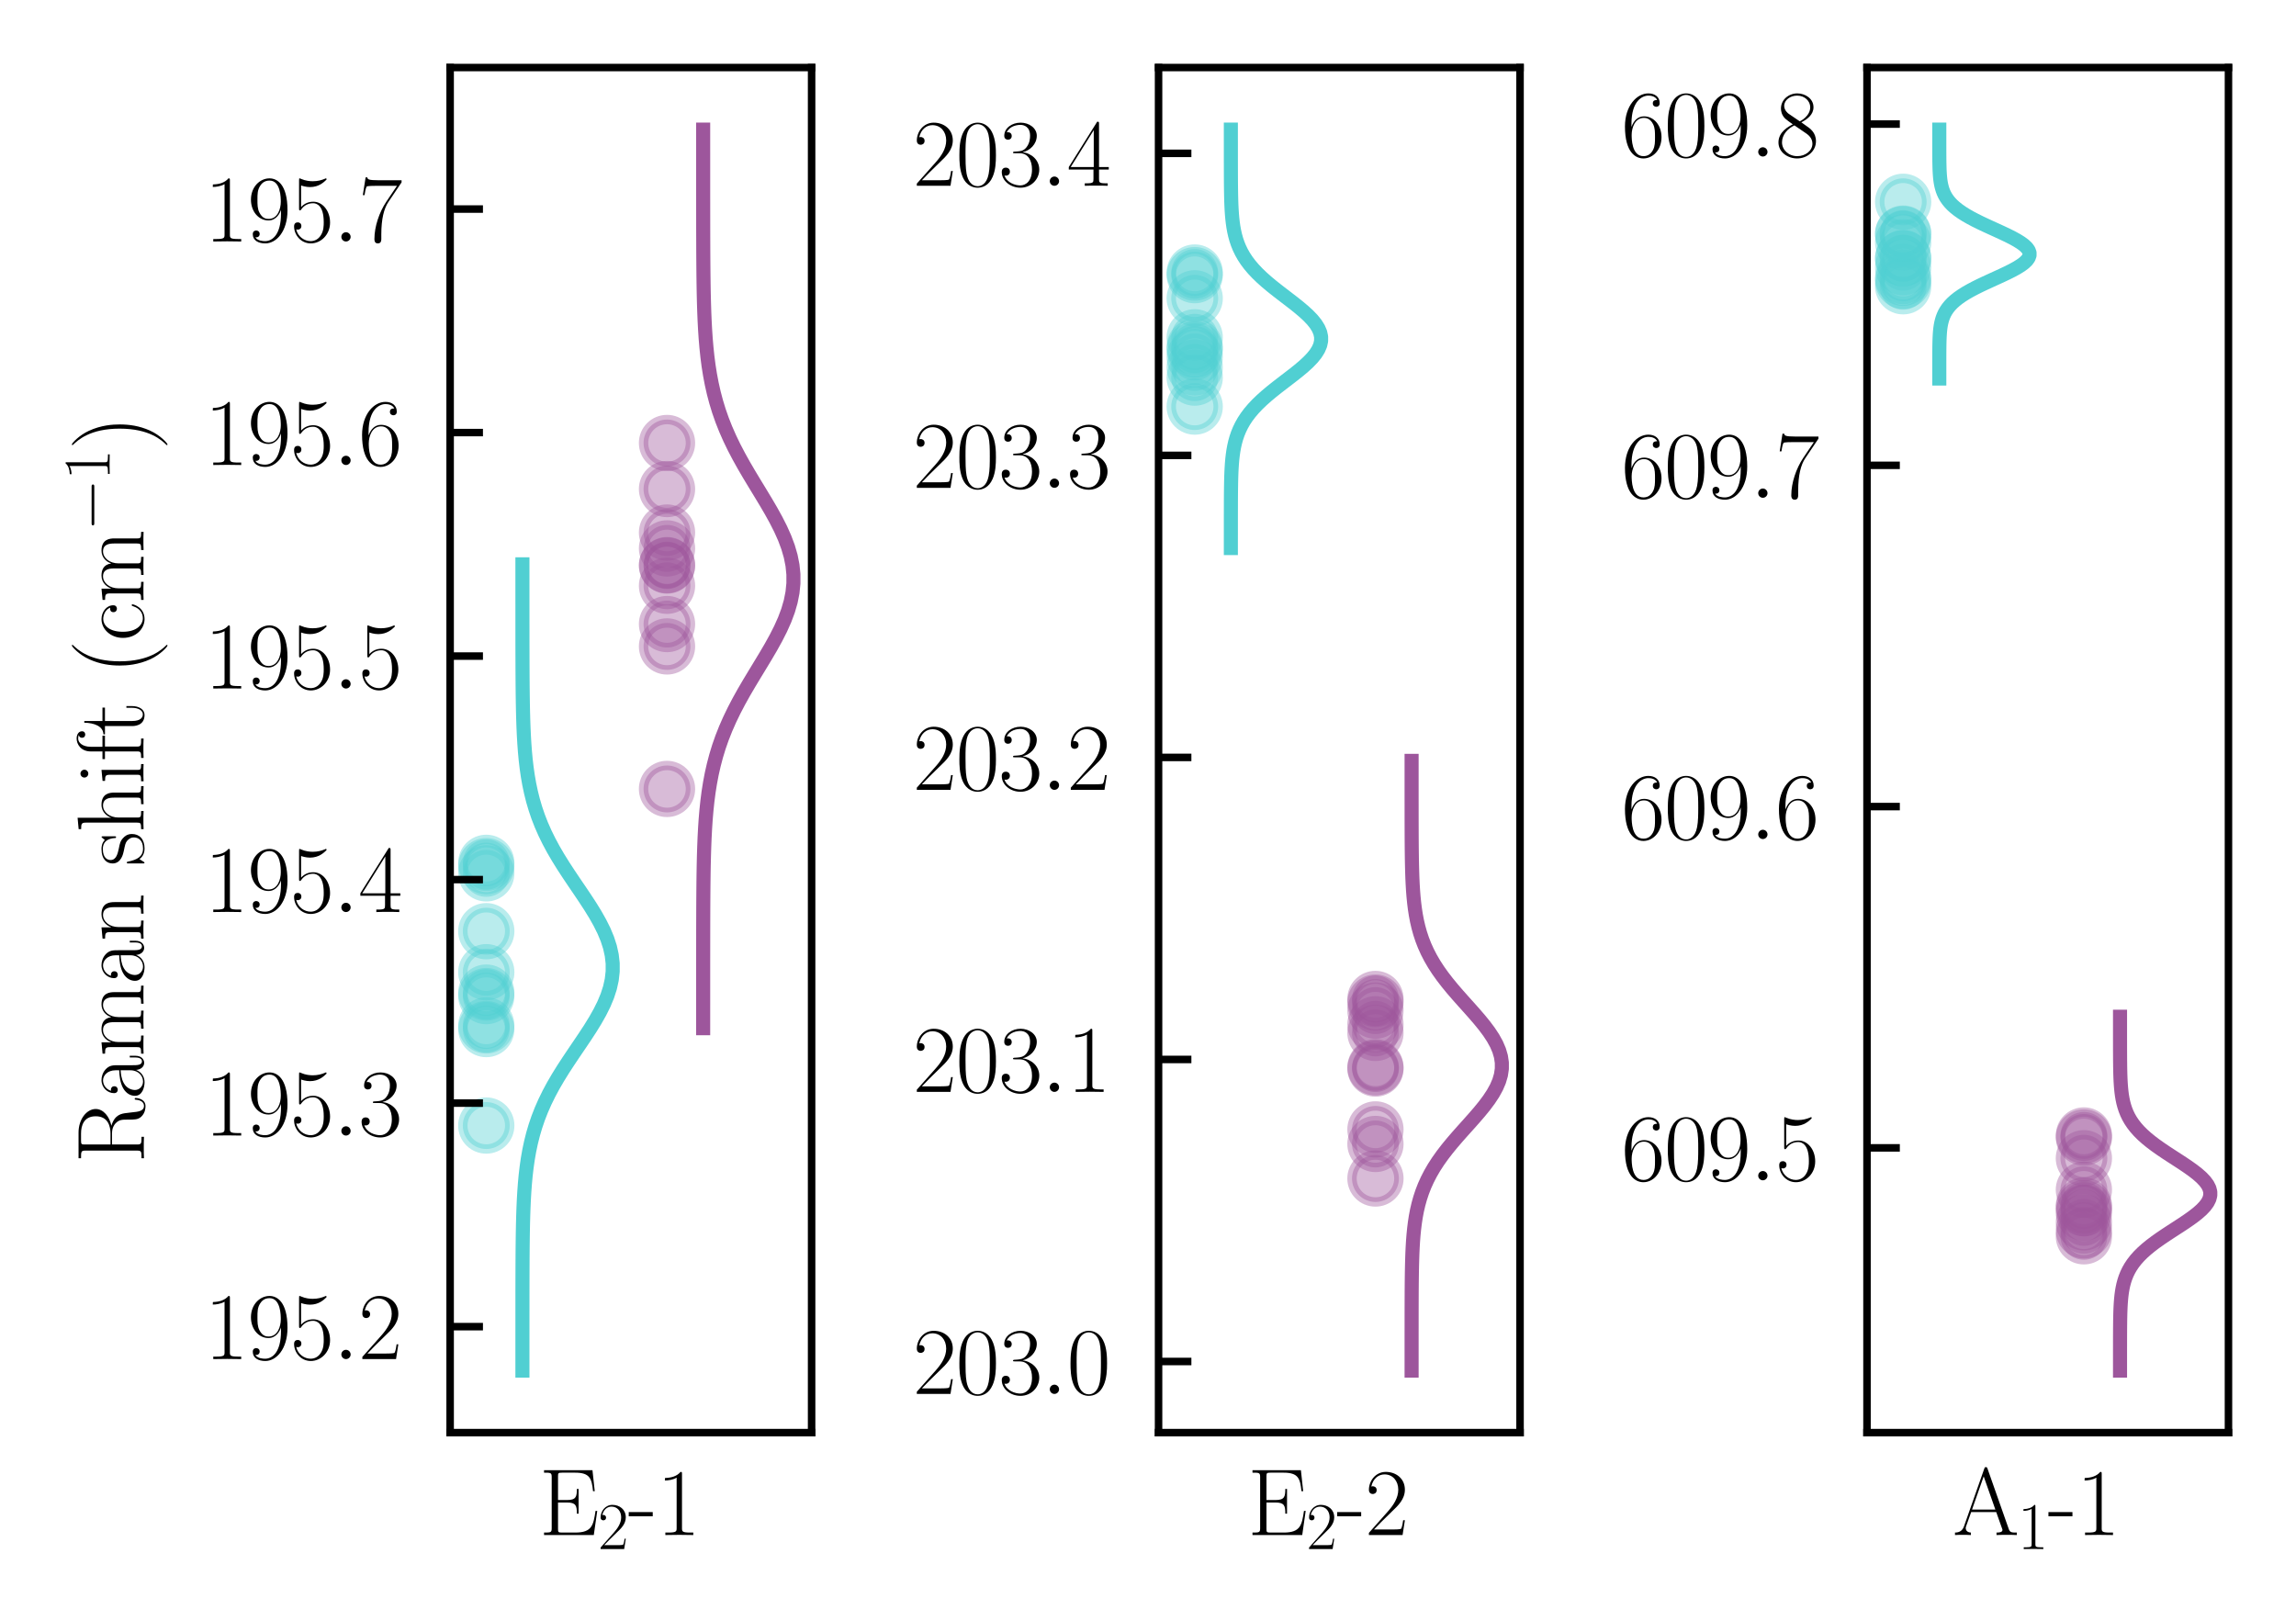 <?xml version="1.0" encoding="utf-8" standalone="no"?>
<!DOCTYPE svg PUBLIC "-//W3C//DTD SVG 1.1//EN"
  "http://www.w3.org/Graphics/SVG/1.1/DTD/svg11.dtd">
<svg xmlns:xlink="http://www.w3.org/1999/xlink" width="244.8pt" height="172.8pt" viewBox="0 0 244.8 172.8" xmlns="http://www.w3.org/2000/svg" version="1.1">
 <defs>
  <style type="text/css">*{stroke-linejoin: round; stroke-linecap: butt}</style>
 </defs>
 <g id="figure_1">
  <g id="patch_1">
   <path d="M 0 172.8 
L 244.8 172.8 
L 244.8 0 
L 0 0 
L 0 172.8 
z
" style="fill: none"/>
  </g>
  <g id="axes_1">
   <g id="patch_2">
    <path d="M 47.993 152.744 
L 86.534 152.744 
L 86.534 7.2 
L 47.993 7.2 
L 47.993 152.744 
z
" style="fill: none"/>
   </g>
   <g id="PathCollection_1">
    <defs>
     <path id="mb28348bcc0" d="M 0 2.5 
C 0.663 2.5 1.299 2.237 1.768 1.768 
C 2.237 1.299 2.5 0.663 2.5 0 
C 2.5 -0.663 2.237 -1.299 1.768 -1.768 
C 1.299 -2.237 0.663 -2.5 0 -2.5 
C -0.663 -2.5 -1.299 -2.237 -1.768 -1.768 
C -2.237 -1.299 -2.5 -0.663 -2.5 0 
C -2.5 0.663 -2.237 1.299 -1.768 1.768 
C -1.299 2.237 -0.663 2.5 0 2.5 
z
" style="stroke: #50cfd2; stroke-opacity: 0.4"/>
    </defs>
    <g clip-path="url(#p94eaef7918)">
     <use xlink:href="#mb28348bcc0" x="51.847" y="91.994" style="fill: #50cfd2; fill-opacity: 0.4; stroke: #50cfd2; stroke-opacity: 0.4"/>
     <use xlink:href="#mb28348bcc0" x="51.847" y="106.201" style="fill: #50cfd2; fill-opacity: 0.4; stroke: #50cfd2; stroke-opacity: 0.4"/>
     <use xlink:href="#mb28348bcc0" x="51.847" y="99.281" style="fill: #50cfd2; fill-opacity: 0.4; stroke: #50cfd2; stroke-opacity: 0.4"/>
     <use xlink:href="#mb28348bcc0" x="51.847" y="93.116" style="fill: #50cfd2; fill-opacity: 0.4; stroke: #50cfd2; stroke-opacity: 0.4"/>
     <use xlink:href="#mb28348bcc0" x="51.847" y="109.33" style="fill: #50cfd2; fill-opacity: 0.4; stroke: #50cfd2; stroke-opacity: 0.4"/>
     <use xlink:href="#mb28348bcc0" x="51.847" y="103.654" style="fill: #50cfd2; fill-opacity: 0.4; stroke: #50cfd2; stroke-opacity: 0.4"/>
     <use xlink:href="#mb28348bcc0" x="51.847" y="109.718" style="fill: #50cfd2; fill-opacity: 0.4; stroke: #50cfd2; stroke-opacity: 0.4"/>
     <use xlink:href="#mb28348bcc0" x="51.847" y="92.346" style="fill: #50cfd2; fill-opacity: 0.4; stroke: #50cfd2; stroke-opacity: 0.4"/>
     <use xlink:href="#mb28348bcc0" x="51.847" y="120.003" style="fill: #50cfd2; fill-opacity: 0.4; stroke: #50cfd2; stroke-opacity: 0.4"/>
     <use xlink:href="#mb28348bcc0" x="51.847" y="105.83" style="fill: #50cfd2; fill-opacity: 0.4; stroke: #50cfd2; stroke-opacity: 0.4"/>
    </g>
   </g>
   <g id="PathCollection_2">
    <defs>
     <path id="md0d6635713" d="M 0 2.5 
C 0.663 2.5 1.299 2.237 1.768 1.768 
C 2.237 1.299 2.5 0.663 2.5 0 
C 2.5 -0.663 2.237 -1.299 1.768 -1.768 
C 1.299 -2.237 0.663 -2.5 0 -2.5 
C -0.663 -2.5 -1.299 -2.237 -1.768 -1.768 
C -2.237 -1.299 -2.5 -0.663 -2.5 0 
C -2.5 0.663 -2.237 1.299 -1.768 1.768 
C -1.299 2.237 -0.663 2.5 0 2.5 
z
" style="stroke: #9d569c; stroke-opacity: 0.4"/>
    </defs>
    <g clip-path="url(#p94eaef7918)">
     <use xlink:href="#md0d6635713" x="71.117" y="66.537" style="fill: #9d569c; fill-opacity: 0.4; stroke: #9d569c; stroke-opacity: 0.4"/>
     <use xlink:href="#md0d6635713" x="71.117" y="62.454" style="fill: #9d569c; fill-opacity: 0.4; stroke: #9d569c; stroke-opacity: 0.4"/>
     <use xlink:href="#md0d6635713" x="71.117" y="56.78" style="fill: #9d569c; fill-opacity: 0.4; stroke: #9d569c; stroke-opacity: 0.4"/>
     <use xlink:href="#md0d6635713" x="71.117" y="58.47" style="fill: #9d569c; fill-opacity: 0.4; stroke: #9d569c; stroke-opacity: 0.4"/>
     <use xlink:href="#md0d6635713" x="71.117" y="47.232" style="fill: #9d569c; fill-opacity: 0.4; stroke: #9d569c; stroke-opacity: 0.4"/>
     <use xlink:href="#md0d6635713" x="71.117" y="52.142" style="fill: #9d569c; fill-opacity: 0.4; stroke: #9d569c; stroke-opacity: 0.4"/>
     <use xlink:href="#md0d6635713" x="71.117" y="60.298" style="fill: #9d569c; fill-opacity: 0.4; stroke: #9d569c; stroke-opacity: 0.4"/>
     <use xlink:href="#md0d6635713" x="71.117" y="84.115" style="fill: #9d569c; fill-opacity: 0.4; stroke: #9d569c; stroke-opacity: 0.4"/>
     <use xlink:href="#md0d6635713" x="71.117" y="60.251" style="fill: #9d569c; fill-opacity: 0.4; stroke: #9d569c; stroke-opacity: 0.4"/>
     <use xlink:href="#md0d6635713" x="71.117" y="68.922" style="fill: #9d569c; fill-opacity: 0.4; stroke: #9d569c; stroke-opacity: 0.4"/>
    </g>
   </g>
   <g id="matplotlib.axis_1">
    <g id="text_1">
     <!-- $\mathrm{E_2}$-1 -->
     <g transform="translate(57.487 163.663) scale(0.1 -0.1)">
      <defs>
       <path id="CMR17-45" d="M 3885 1614 
L 3770 1614 
C 3629 676 3546 166 2419 166 
L 1530 166 
C 1274 166 1261 198 1261 415 
L 1261 2176 
L 1862 2176 
C 2464 2176 2522 1959 2522 1429 
L 2637 1429 
L 2637 3086 
L 2522 3086 
C 2522 2558 2464 2342 1862 2342 
L 1261 2342 
L 1261 3924 
C 1261 4141 1274 4172 1530 4172 
L 2406 4172 
C 3398 4172 3514 3778 3603 2933 
L 3718 2933 
L 3565 4339 
L 326 4339 
L 326 4172 
C 768 4172 838 4172 838 3886 
L 838 453 
C 838 166 768 166 326 166 
L 326 0 
L 3654 0 
L 3885 1614 
z
" transform="scale(0.016)"/>
       <path id="CMR17-32" d="M 2669 990 
L 2554 990 
C 2490 537 2438 460 2413 422 
C 2381 371 1920 371 1830 371 
L 602 371 
C 832 620 1280 1073 1824 1596 
C 2214 1966 2669 2400 2669 3033 
C 2669 3788 2067 4224 1395 4224 
C 691 4224 262 3603 262 3027 
C 262 2777 448 2745 525 2745 
C 589 2745 781 2783 781 3007 
C 781 3206 614 3264 525 3264 
C 486 3264 448 3257 422 3244 
C 544 3788 915 4057 1306 4057 
C 1862 4057 2227 3616 2227 3033 
C 2227 2477 1901 1998 1536 1583 
L 262 147 
L 262 0 
L 2515 0 
L 2669 990 
z
" transform="scale(0.016)"/>
       <path id="CMR17-2d" d="M 1632 1254 
L 1632 1536 
L 26 1536 
L 26 1254 
L 1632 1254 
z
" transform="scale(0.016)"/>
       <path id="CMR17-31" d="M 1702 4083 
C 1702 4217 1696 4224 1606 4224 
C 1357 3927 979 3833 621 3820 
C 602 3820 570 3820 563 3808 
C 557 3795 557 3782 557 3648 
C 755 3648 1088 3686 1344 3839 
L 1344 467 
C 1344 243 1331 166 781 166 
L 589 166 
L 589 0 
C 896 6 1216 12 1523 12 
C 1830 12 2150 6 2458 0 
L 2458 166 
L 2266 166 
C 1715 166 1702 236 1702 467 
L 1702 4083 
z
" transform="scale(0.016)"/>
      </defs>
      <use xlink:href="#CMR17-45" transform="scale(0.996)"/>
      <use xlink:href="#CMR17-32" transform="translate(62.586 -14.944) scale(0.697)"/>
      <use xlink:href="#CMR17-2d" transform="translate(95.068 0) scale(0.996)"/>
      <use xlink:href="#CMR17-31" transform="translate(125.144 0) scale(0.996)"/>
     </g>
    </g>
   </g>
   <g id="matplotlib.axis_2">
    <g id="ytick_1">
     <g id="line2d_1">
      <defs>
       <path id="mee30d2d40a" d="M 0 0 
L 3.5 0 
" style="stroke: #000000; stroke-width: 0.8"/>
      </defs>
      <g>
       <use xlink:href="#mee30d2d40a" x="47.993" y="141.444" style="stroke: #000000; stroke-width: 0.8"/>
      </g>
     </g>
     <g id="text_2">
      <!-- $\mathdefault{195.2}$ -->
      <g transform="translate(21.8 144.904) scale(0.1 -0.1)">
       <defs>
        <path id="CMR17-39" d="M 2253 1871 
C 2253 448 1670 25 1190 25 
C 1043 25 685 43 538 281 
C 704 256 826 345 826 505 
C 826 678 685 736 595 736 
C 538 736 365 710 365 492 
C 365 68 742 -128 1203 -128 
C 1939 -128 2688 665 2688 2090 
C 2688 3857 1971 4224 1485 4224 
C 851 4224 243 3664 243 2800 
C 243 2000 762 1408 1414 1408 
C 1952 1408 2189 1910 2253 2122 
L 2253 1871 
z
M 1427 1510 
C 1254 1510 1011 1542 813 1929 
C 678 2181 678 2477 678 2793 
C 678 3174 678 3438 858 3722 
C 947 3857 1114 4076 1485 4076 
C 2240 4076 2240 2909 2240 2651 
C 2240 2193 2035 1510 1427 1510 
z
" transform="scale(0.016)"/>
        <path id="CMR17-35" d="M 730 3750 
C 794 3724 1056 3641 1325 3641 
C 1920 3641 2246 3961 2432 4140 
C 2432 4191 2432 4224 2394 4224 
C 2387 4224 2374 4224 2323 4198 
C 2099 4102 1837 4032 1517 4032 
C 1325 4032 1037 4055 723 4191 
C 653 4224 640 4224 634 4224 
C 602 4224 595 4217 595 4090 
L 595 2231 
C 595 2113 595 2080 659 2080 
C 691 2080 704 2093 736 2139 
C 941 2435 1222 2560 1542 2560 
C 1766 2560 2246 2415 2246 1293 
C 2246 1087 2246 716 2054 422 
C 1894 159 1645 25 1370 25 
C 947 25 518 319 403 812 
C 429 806 480 793 506 793 
C 589 793 749 838 749 1036 
C 749 1209 627 1280 506 1280 
C 358 1280 262 1190 262 1011 
C 262 454 704 -128 1382 -128 
C 2042 -128 2669 441 2669 1267 
C 2669 2054 2170 2662 1549 2662 
C 1222 2662 947 2540 730 2304 
L 730 3750 
z
" transform="scale(0.016)"/>
        <path id="CMMI12-3a" d="M 1178 307 
C 1178 492 1024 620 870 620 
C 685 620 557 467 557 313 
C 557 128 710 0 864 0 
C 1050 0 1178 153 1178 307 
z
" transform="scale(0.016)"/>
       </defs>
       <use xlink:href="#CMR17-31" transform="scale(0.996)"/>
       <use xlink:href="#CMR17-39" transform="translate(45.69 0) scale(0.996)"/>
       <use xlink:href="#CMR17-35" transform="translate(91.381 0) scale(0.996)"/>
       <use xlink:href="#CMMI12-3a" transform="translate(137.071 0) scale(0.996)"/>
       <use xlink:href="#CMR17-32" transform="translate(164.169 0) scale(0.996)"/>
      </g>
     </g>
    </g>
    <g id="ytick_2">
     <g id="line2d_2">
      <g>
       <use xlink:href="#mee30d2d40a" x="47.993" y="117.613" style="stroke: #000000; stroke-width: 0.8"/>
      </g>
     </g>
     <g id="text_3">
      <!-- $\mathdefault{195.3}$ -->
      <g transform="translate(21.8 121.072) scale(0.1 -0.1)">
       <defs>
        <path id="CMR17-33" d="M 1414 2176 
C 1984 2176 2234 1673 2234 1094 
C 2234 322 1824 25 1453 25 
C 1114 25 563 193 390 691 
C 422 678 454 678 486 678 
C 640 678 755 780 755 947 
C 755 1132 614 1216 486 1216 
C 378 1216 211 1164 211 927 
C 211 335 787 -128 1466 -128 
C 2176 -128 2720 432 2720 1087 
C 2720 1718 2208 2176 1600 2246 
C 2086 2347 2554 2776 2554 3353 
C 2554 3856 2048 4224 1472 4224 
C 890 4224 378 3862 378 3347 
C 378 3123 544 3084 627 3084 
C 762 3084 877 3167 877 3334 
C 877 3500 762 3584 627 3584 
C 602 3584 570 3584 544 3571 
C 730 3999 1235 4076 1459 4076 
C 1683 4076 2106 3966 2106 3347 
C 2106 3167 2080 2851 1862 2574 
C 1670 2329 1453 2316 1242 2297 
C 1210 2297 1062 2284 1037 2284 
C 992 2278 966 2272 966 2227 
C 966 2182 973 2176 1101 2176 
L 1414 2176 
z
" transform="scale(0.016)"/>
       </defs>
       <use xlink:href="#CMR17-31" transform="scale(0.996)"/>
       <use xlink:href="#CMR17-39" transform="translate(45.69 0) scale(0.996)"/>
       <use xlink:href="#CMR17-35" transform="translate(91.381 0) scale(0.996)"/>
       <use xlink:href="#CMMI12-3a" transform="translate(137.071 0) scale(0.996)"/>
       <use xlink:href="#CMR17-33" transform="translate(164.169 0) scale(0.996)"/>
      </g>
     </g>
    </g>
    <g id="ytick_3">
     <g id="line2d_3">
      <g>
       <use xlink:href="#mee30d2d40a" x="47.993" y="93.782" style="stroke: #000000; stroke-width: 0.8"/>
      </g>
     </g>
     <g id="text_4">
      <!-- $\mathdefault{195.4}$ -->
      <g transform="translate(21.8 97.241) scale(0.1 -0.1)">
       <defs>
        <path id="CMR17-34" d="M 2150 4147 
C 2150 4281 2144 4288 2029 4288 
L 128 1254 
L 128 1088 
L 1779 1088 
L 1779 460 
C 1779 230 1766 166 1318 166 
L 1197 166 
L 1197 0 
C 1402 12 1747 12 1965 12 
C 2182 12 2528 12 2733 0 
L 2733 166 
L 2611 166 
C 2163 166 2150 230 2150 460 
L 2150 1088 
L 2803 1088 
L 2803 1254 
L 2150 1254 
L 2150 4147 
z
M 1798 3723 
L 1798 1254 
L 256 1254 
L 1798 3723 
z
" transform="scale(0.016)"/>
       </defs>
       <use xlink:href="#CMR17-31" transform="scale(0.996)"/>
       <use xlink:href="#CMR17-39" transform="translate(45.69 0) scale(0.996)"/>
       <use xlink:href="#CMR17-35" transform="translate(91.381 0) scale(0.996)"/>
       <use xlink:href="#CMMI12-3a" transform="translate(137.071 0) scale(0.996)"/>
       <use xlink:href="#CMR17-34" transform="translate(164.169 0) scale(0.996)"/>
      </g>
     </g>
    </g>
    <g id="ytick_4">
     <g id="line2d_4">
      <g>
       <use xlink:href="#mee30d2d40a" x="47.993" y="69.951" style="stroke: #000000; stroke-width: 0.8"/>
      </g>
     </g>
     <g id="text_5">
      <!-- $\mathdefault{195.5}$ -->
      <g transform="translate(21.8 73.41) scale(0.1 -0.1)">
       <use xlink:href="#CMR17-31" transform="scale(0.996)"/>
       <use xlink:href="#CMR17-39" transform="translate(45.69 0) scale(0.996)"/>
       <use xlink:href="#CMR17-35" transform="translate(91.381 0) scale(0.996)"/>
       <use xlink:href="#CMMI12-3a" transform="translate(137.071 0) scale(0.996)"/>
       <use xlink:href="#CMR17-35" transform="translate(164.169 0) scale(0.996)"/>
      </g>
     </g>
    </g>
    <g id="ytick_5">
     <g id="line2d_5">
      <g>
       <use xlink:href="#mee30d2d40a" x="47.993" y="46.12" style="stroke: #000000; stroke-width: 0.8"/>
      </g>
     </g>
     <g id="text_6">
      <!-- $\mathdefault{195.6}$ -->
      <g transform="translate(21.8 49.579) scale(0.1 -0.1)">
       <defs>
        <path id="CMR17-36" d="M 678 2198 
C 678 3712 1395 4076 1811 4076 
C 1946 4076 2272 4049 2400 3782 
C 2298 3782 2106 3782 2106 3558 
C 2106 3385 2246 3328 2336 3328 
C 2394 3328 2566 3353 2566 3571 
C 2566 3987 2246 4224 1805 4224 
C 1043 4224 243 3411 243 2011 
C 243 257 966 -128 1478 -128 
C 2099 -128 2688 431 2688 1295 
C 2688 2101 2170 2688 1517 2688 
C 1126 2688 838 2430 678 1979 
L 678 2198 
z
M 1478 25 
C 691 25 691 1212 691 1450 
C 691 1914 909 2585 1504 2585 
C 1613 2585 1926 2585 2138 2140 
C 2253 1889 2253 1624 2253 1302 
C 2253 954 2253 696 2118 438 
C 1978 173 1773 25 1478 25 
z
" transform="scale(0.016)"/>
       </defs>
       <use xlink:href="#CMR17-31" transform="scale(0.996)"/>
       <use xlink:href="#CMR17-39" transform="translate(45.69 0) scale(0.996)"/>
       <use xlink:href="#CMR17-35" transform="translate(91.381 0) scale(0.996)"/>
       <use xlink:href="#CMMI12-3a" transform="translate(137.071 0) scale(0.996)"/>
       <use xlink:href="#CMR17-36" transform="translate(164.169 0) scale(0.996)"/>
      </g>
     </g>
    </g>
    <g id="ytick_6">
     <g id="line2d_6">
      <g>
       <use xlink:href="#mee30d2d40a" x="47.993" y="22.289" style="stroke: #000000; stroke-width: 0.8"/>
      </g>
     </g>
     <g id="text_7">
      <!-- $\mathdefault{195.7}$ -->
      <g transform="translate(21.8 25.748) scale(0.1 -0.1)">
       <defs>
        <path id="CMR17-37" d="M 2886 3955 
L 2886 4096 
L 1382 4096 
C 634 4096 621 4166 595 4288 
L 480 4288 
L 294 3104 
L 410 3104 
C 429 3226 474 3552 550 3673 
C 589 3724 1062 3724 1171 3724 
L 2579 3724 
L 1869 2670 
C 1395 1961 1069 1003 1069 166 
C 1069 89 1069 -128 1299 -128 
C 1530 -128 1530 89 1530 172 
L 1530 466 
C 1530 1514 1709 2204 2003 2644 
L 2886 3955 
z
" transform="scale(0.016)"/>
       </defs>
       <use xlink:href="#CMR17-31" transform="scale(0.996)"/>
       <use xlink:href="#CMR17-39" transform="translate(45.69 0) scale(0.996)"/>
       <use xlink:href="#CMR17-35" transform="translate(91.381 0) scale(0.996)"/>
       <use xlink:href="#CMMI12-3a" transform="translate(137.071 0) scale(0.996)"/>
       <use xlink:href="#CMR17-37" transform="translate(164.169 0) scale(0.996)"/>
      </g>
     </g>
    </g>
    <g id="text_8">
     <!-- Raman shift (cm$^{-1}$) -->
     <g transform="translate(15.31 124.022) rotate(-90) scale(0.1 -0.1)">
      <defs>
       <path id="CMR17-52" d="M 2509 2156 
C 3117 2278 3629 2689 3629 3203 
C 3629 3806 2950 4352 2054 4352 
L 333 4352 
L 333 4185 
C 774 4185 845 4185 845 3896 
L 845 428 
C 845 140 774 140 333 140 
L 333 -26 
C 518 -13 851 -13 1050 -13 
C 1248 -13 1581 -13 1766 -26 
L 1766 140 
C 1325 140 1254 140 1254 428 
L 1254 2112 
L 2003 2112 
C 2368 2112 2573 1964 2662 1881 
C 2918 1632 2918 1459 2918 1024 
C 2918 595 2918 377 3110 160 
C 3354 -103 3680 -128 3821 -128 
C 4294 -128 4365 403 4365 512 
C 4365 550 4365 595 4307 595 
C 4256 595 4250 556 4250 531 
C 4218 115 4032 -26 3834 -26 
C 3482 -26 3443 377 3405 768 
C 3386 902 3373 998 3360 1139 
C 3322 1459 3270 1926 2509 2156 
z
M 1984 2214 
L 1254 2214 
L 1254 3935 
C 1254 4153 1267 4185 1523 4185 
L 1990 4185 
C 2522 4185 3142 3999 3142 3203 
C 3142 2374 2464 2214 1984 2214 
z
" transform="scale(0.016)"/>
       <path id="CMR17-61" d="M 2304 1656 
C 2304 2048 2304 2275 2035 2534 
C 1798 2751 1523 2816 1306 2816 
C 800 2816 435 2408 435 1977 
C 435 1740 627 1728 666 1728 
C 749 1728 896 1779 896 1958 
C 896 2118 774 2188 666 2188 
C 640 2188 608 2182 589 2176 
C 723 2594 1069 2713 1293 2713 
C 1613 2713 1965 2421 1965 1875 
L 1965 1632 
C 1587 1619 1133 1568 774 1373 
C 371 1147 256 822 256 576 
C 256 77 832 -64 1171 -64 
C 1523 -64 1850 135 1990 505 
C 2003 219 2182 -39 2464 -39 
C 2598 -39 2938 51 2938 563 
L 2938 926 
L 2822 926 
L 2822 557 
C 2822 161 2650 109 2566 109 
C 2304 109 2304 446 2304 732 
L 2304 1656 
z
M 1965 887 
C 1965 323 1568 38 1216 38 
C 896 38 646 278 646 576 
C 646 771 730 1114 1101 1322 
C 1408 1497 1760 1523 1965 1536 
L 1965 887 
z
" transform="scale(0.016)"/>
       <path id="CMR17-6d" d="M 4326 1954 
C 4326 2276 4269 2816 3507 2816 
C 3072 2816 2771 2520 2656 2173 
L 2650 2173 
C 2573 2700 2195 2816 1837 2816 
C 1331 2816 1069 2424 973 2166 
L 966 2166 
L 966 2816 
L 211 2745 
L 211 2578 
C 589 2578 646 2540 646 2231 
L 646 443 
C 646 198 621 166 211 166 
L 211 0 
C 365 12 646 12 813 12 
C 979 12 1267 12 1421 0 
L 1421 166 
C 1011 166 986 192 986 443 
L 986 1678 
C 986 2269 1344 2713 1792 2713 
C 2266 2713 2317 2289 2317 1980 
L 2317 443 
C 2317 198 2291 166 1882 166 
L 1882 0 
C 2035 12 2317 12 2483 12 
C 2650 12 2938 12 3091 0 
L 3091 166 
C 2682 166 2656 192 2656 443 
L 2656 1678 
C 2656 2269 3014 2713 3462 2713 
C 3936 2713 3987 2289 3987 1980 
L 3987 443 
C 3987 198 3962 166 3552 166 
L 3552 0 
C 3706 12 3987 12 4154 12 
C 4320 12 4608 12 4762 0 
L 4762 166 
C 4352 166 4326 192 4326 443 
L 4326 1954 
z
" transform="scale(0.016)"/>
       <path id="CMR17-6e" d="M 2656 1954 
C 2656 2282 2592 2816 1837 2816 
C 1331 2816 1069 2424 973 2166 
L 966 2166 
L 966 2816 
L 211 2745 
L 211 2578 
C 589 2578 646 2540 646 2231 
L 646 443 
C 646 198 621 166 211 166 
L 211 0 
C 365 12 646 12 813 12 
C 979 12 1267 12 1421 0 
L 1421 166 
C 1011 166 986 192 986 443 
L 986 1678 
C 986 2269 1344 2713 1792 2713 
C 2266 2713 2317 2289 2317 1980 
L 2317 443 
C 2317 198 2291 166 1882 166 
L 1882 0 
C 2035 12 2317 12 2483 12 
C 2650 12 2938 12 3091 0 
L 3091 166 
C 2682 166 2656 192 2656 443 
L 2656 1954 
z
" transform="scale(0.016)"/>
       <path id="CMR17-73" d="M 1978 2688 
C 1978 2803 1971 2809 1933 2809 
C 1907 2809 1901 2803 1824 2707 
C 1805 2681 1747 2617 1728 2592 
C 1523 2809 1235 2816 1126 2816 
C 416 2816 160 2444 160 2073 
C 160 1497 813 1363 998 1324 
C 1402 1241 1542 1216 1677 1100 
C 1760 1024 1901 883 1901 652 
C 1901 384 1747 38 1158 38 
C 602 38 403 460 288 1024 
C 269 1113 269 1120 218 1120 
C 166 1120 160 1113 160 985 
L 160 64 
C 160 -52 166 -58 205 -58 
C 237 -58 243 -52 275 0 
C 314 57 410 211 448 275 
C 576 102 800 -64 1158 -64 
C 1792 -64 2131 281 2131 780 
C 2131 1107 1958 1280 1875 1356 
C 1683 1555 1459 1600 1190 1651 
C 838 1728 390 1817 390 2208 
C 390 2374 480 2726 1126 2726 
C 1811 2726 1850 2086 1862 1881 
C 1869 1849 1901 1843 1920 1843 
C 1978 1843 1978 1862 1978 1971 
L 1978 2688 
z
" transform="scale(0.016)"/>
       <path id="CMR17-68" d="M 2656 1954 
C 2656 2282 2592 2816 1837 2816 
C 1312 2816 1056 2392 979 2179 
L 973 2179 
L 973 4416 
L 211 4345 
L 211 4179 
C 589 4179 646 4141 646 3843 
L 646 443 
C 646 198 621 166 211 166 
L 211 0 
C 365 12 646 12 813 12 
C 979 12 1267 12 1421 0 
L 1421 166 
C 1011 166 986 192 986 443 
L 986 1678 
C 986 2269 1344 2713 1792 2713 
C 2266 2713 2317 2289 2317 1980 
L 2317 443 
C 2317 198 2291 166 1882 166 
L 1882 0 
C 2035 12 2317 12 2483 12 
C 2650 12 2938 12 3091 0 
L 3091 166 
C 2682 166 2656 192 2656 443 
L 2656 1954 
z
" transform="scale(0.016)"/>
       <path id="CMR17-69" d="M 992 3961 
C 992 4102 877 4224 730 4224 
C 589 4224 467 4108 467 3961 
C 467 3820 582 3699 730 3699 
C 870 3699 992 3814 992 3961 
z
M 243 2745 
L 243 2579 
C 602 2579 653 2540 653 2231 
L 653 443 
C 653 198 627 166 218 166 
L 218 0 
C 371 12 646 12 806 12 
C 960 12 1222 12 1370 0 
L 1370 166 
C 992 166 979 205 979 436 
L 979 2816 
L 243 2745 
z
" transform="scale(0.016)"/>
       <path id="CMR17-66" d="M 979 2585 
L 1709 2585 
L 1709 2752 
L 966 2752 
L 966 3539 
C 966 4076 1235 4377 1510 4377 
C 1594 4377 1690 4363 1754 4339 
C 1702 4326 1568 4281 1568 4121 
C 1568 3955 1696 3904 1786 3904 
C 1875 3904 2003 3955 2003 4121 
C 2003 4353 1773 4480 1517 4480 
C 1152 4480 653 4211 653 3526 
L 653 2752 
L 141 2752 
L 141 2585 
L 653 2585 
L 653 441 
C 653 198 627 166 218 166 
L 218 0 
C 371 12 666 12 832 12 
C 1018 12 1344 12 1517 0 
L 1517 166 
C 1056 166 979 166 979 454 
L 979 2585 
z
" transform="scale(0.016)"/>
       <path id="CMR17-74" d="M 966 2585 
L 1862 2585 
L 1862 2752 
L 966 2752 
L 966 3968 
L 851 3968 
C 838 3292 614 2700 70 2687 
L 70 2585 
L 627 2585 
L 627 778 
C 627 655 627 -64 1370 -64 
C 1747 -64 1965 308 1965 784 
L 1965 1151 
L 1850 1151 
L 1850 790 
C 1850 347 1677 51 1408 51 
C 1222 51 966 179 966 765 
L 966 2585 
z
" transform="scale(0.016)"/>
       <path id="CMR17-28" d="M 1958 -1562 
C 1958 -1556 1958 -1543 1939 -1524 
C 1645 -1223 858 -403 858 1596 
C 858 3595 1632 4408 1946 4729 
C 1946 4735 1958 4748 1958 4767 
C 1958 4787 1939 4800 1914 4800 
C 1843 4800 1299 4325 986 3620 
C 666 2909 576 2218 576 1603 
C 576 1141 621 360 1005 -467 
C 1312 -1133 1837 -1600 1914 -1600 
C 1946 -1600 1958 -1588 1958 -1562 
z
" transform="scale(0.016)"/>
       <path id="CMR17-63" d="M 2234 2240 
C 2112 2240 1933 2240 1933 2015 
C 1933 1836 2080 1785 2163 1785 
C 2208 1785 2394 1804 2394 2028 
C 2394 2476 1958 2816 1466 2816 
C 787 2816 211 2201 211 1379 
C 211 521 813 -64 1466 -64 
C 2259 -64 2458 676 2458 747 
C 2458 773 2451 792 2406 792 
C 2362 792 2355 786 2330 702 
C 2163 180 1798 51 1523 51 
C 1114 51 621 431 621 1385 
C 621 2358 1094 2700 1472 2700 
C 1722 2700 2093 2582 2234 2240 
z
" transform="scale(0.016)"/>
       <path id="CMSY10-0" d="M 4218 1472 
C 4326 1472 4442 1472 4442 1600 
C 4442 1728 4326 1728 4218 1728 
L 755 1728 
C 646 1728 531 1728 531 1600 
C 531 1472 646 1472 755 1472 
L 4218 1472 
z
" transform="scale(0.016)"/>
       <path id="CMR17-29" d="M 1683 1596 
C 1683 2057 1638 2839 1254 3665 
C 947 4332 422 4800 346 4800 
C 326 4800 301 4793 301 4761 
C 301 4748 307 4742 314 4729 
C 621 4408 1402 3595 1402 1603 
C 1402 -396 627 -1210 314 -1530 
C 307 -1543 301 -1549 301 -1562 
C 301 -1594 326 -1600 346 -1600 
C 416 -1600 960 -1127 1274 -422 
C 1594 289 1683 981 1683 1596 
z
" transform="scale(0.016)"/>
      </defs>
      <use xlink:href="#CMR17-52" transform="scale(0.996)"/>
      <use xlink:href="#CMR17-61" transform="translate(67.791 0) scale(0.996)"/>
      <use xlink:href="#CMR17-6d" transform="translate(113.482 0) scale(0.996)"/>
      <use xlink:href="#CMR17-61" transform="translate(190.401 0) scale(0.996)"/>
      <use xlink:href="#CMR17-6e" transform="translate(236.092 0) scale(0.996)"/>
      <use xlink:href="#CMR17-73" transform="translate(317.063 0) scale(0.996)"/>
      <use xlink:href="#CMR17-68" transform="translate(352.864 0) scale(0.996)"/>
      <use xlink:href="#CMR17-69" transform="translate(403.76 0) scale(0.996)"/>
      <use xlink:href="#CMR17-66" transform="translate(428.631 0) scale(0.996)"/>
      <use xlink:href="#CMR17-74" transform="translate(456.104 0) scale(0.996)"/>
      <use xlink:href="#CMR17-28" transform="translate(521.461 0) scale(0.996)"/>
      <use xlink:href="#CMR17-63" transform="translate(556.742 0) scale(0.996)"/>
      <use xlink:href="#CMR17-6d" transform="translate(597.227 0) scale(0.996)"/>
      <use xlink:href="#CMSY10-0" transform="translate(674.147 36.154) scale(0.697)"/>
      <use xlink:href="#CMR17-31" transform="translate(728.388 36.154) scale(0.697)"/>
      <use xlink:href="#CMR17-29" transform="translate(760.869 0) scale(0.996)"/>
     </g>
    </g>
   </g>
   <g id="line2d_7">
    <path d="M 55.701 146.129 
L 55.701 145.26 
L 55.701 144.392 
L 55.701 143.524 
L 55.701 142.655 
L 55.702 141.787 
L 55.702 140.919 
L 55.702 140.05 
L 55.703 139.182 
L 55.703 138.314 
L 55.704 137.446 
L 55.706 136.577 
L 55.709 135.709 
L 55.712 134.841 
L 55.717 133.972 
L 55.723 133.104 
L 55.733 132.236 
L 55.745 131.367 
L 55.762 130.499 
L 55.785 129.631 
L 55.815 128.762 
L 55.854 127.894 
L 55.905 127.026 
L 55.969 126.158 
L 56.05 125.289 
L 56.152 124.421 
L 56.277 123.553 
L 56.429 122.684 
L 56.613 121.816 
L 56.83 120.948 
L 57.086 120.079 
L 57.382 119.211 
L 57.721 118.343 
L 58.104 117.474 
L 58.53 116.606 
L 58.997 115.738 
L 59.504 114.869 
L 60.043 114.001 
L 60.609 113.133 
L 61.191 112.265 
L 61.781 111.396 
L 62.366 110.528 
L 62.933 109.66 
L 63.468 108.791 
L 63.958 107.923 
L 64.391 107.055 
L 64.753 106.186 
L 65.034 105.318 
L 65.226 104.45 
L 65.324 103.581 
L 65.324 102.713 
L 65.226 101.845 
L 65.034 100.977 
L 64.753 100.108 
L 64.391 99.24 
L 63.958 98.372 
L 63.468 97.503 
L 62.933 96.635 
L 62.366 95.767 
L 61.781 94.898 
L 61.191 94.03 
L 60.609 93.162 
L 60.043 92.293 
L 59.504 91.425 
L 58.997 90.557 
L 58.53 89.688 
L 58.104 88.82 
L 57.721 87.952 
L 57.382 87.084 
L 57.086 86.215 
L 56.83 85.347 
L 56.613 84.479 
L 56.429 83.61 
L 56.277 82.742 
L 56.152 81.874 
L 56.05 81.005 
L 55.969 80.137 
L 55.905 79.269 
L 55.854 78.4 
L 55.815 77.532 
L 55.785 76.664 
L 55.762 75.796 
L 55.745 74.927 
L 55.733 74.059 
L 55.723 73.191 
L 55.717 72.322 
L 55.712 71.454 
L 55.709 70.586 
L 55.706 69.717 
L 55.704 68.849 
L 55.703 67.981 
L 55.703 67.112 
L 55.702 66.244 
L 55.702 65.376 
L 55.702 64.507 
L 55.701 63.639 
L 55.701 62.771 
L 55.701 61.903 
L 55.701 61.034 
L 55.701 60.166 
" clip-path="url(#p94eaef7918)" style="fill: none; stroke: #50cfd2; stroke-width: 1.5; stroke-linecap: square"/>
   </g>
   <g id="line2d_8">
    <path d="M 74.971 109.625 
L 74.971 108.657 
L 74.971 107.689 
L 74.972 106.722 
L 74.972 105.754 
L 74.972 104.786 
L 74.972 103.818 
L 74.972 102.851 
L 74.973 101.883 
L 74.974 100.915 
L 74.975 99.947 
L 74.976 98.979 
L 74.979 98.012 
L 74.982 97.044 
L 74.987 96.076 
L 74.994 95.108 
L 75.003 94.141 
L 75.015 93.173 
L 75.032 92.205 
L 75.055 91.237 
L 75.085 90.27 
L 75.124 89.302 
L 75.175 88.334 
L 75.239 87.366 
L 75.321 86.398 
L 75.422 85.431 
L 75.547 84.463 
L 75.7 83.495 
L 75.883 82.527 
L 76.101 81.56 
L 76.356 80.592 
L 76.652 79.624 
L 76.991 78.656 
L 77.374 77.689 
L 77.8 76.721 
L 78.268 75.753 
L 78.774 74.785 
L 79.313 73.817 
L 79.879 72.85 
L 80.462 71.882 
L 81.051 70.914 
L 81.636 69.946 
L 82.203 68.979 
L 82.738 68.011 
L 83.229 67.043 
L 83.661 66.075 
L 84.023 65.107 
L 84.304 64.14 
L 84.497 63.172 
L 84.594 62.204 
L 84.594 61.236 
L 84.497 60.269 
L 84.304 59.301 
L 84.023 58.333 
L 83.661 57.365 
L 83.229 56.398 
L 82.738 55.43 
L 82.203 54.462 
L 81.636 53.494 
L 81.051 52.526 
L 80.462 51.559 
L 79.879 50.591 
L 79.313 49.623 
L 78.774 48.655 
L 78.268 47.688 
L 77.8 46.72 
L 77.374 45.752 
L 76.991 44.784 
L 76.652 43.817 
L 76.356 42.849 
L 76.101 41.881 
L 75.883 40.913 
L 75.7 39.945 
L 75.547 38.978 
L 75.422 38.01 
L 75.321 37.042 
L 75.239 36.074 
L 75.175 35.107 
L 75.124 34.139 
L 75.085 33.171 
L 75.055 32.203 
L 75.032 31.236 
L 75.015 30.268 
L 75.003 29.3 
L 74.994 28.332 
L 74.987 27.364 
L 74.982 26.397 
L 74.979 25.429 
L 74.976 24.461 
L 74.975 23.493 
L 74.974 22.526 
L 74.973 21.558 
L 74.972 20.59 
L 74.972 19.622 
L 74.972 18.655 
L 74.972 17.687 
L 74.972 16.719 
L 74.971 15.751 
L 74.971 14.783 
L 74.971 13.816 
" clip-path="url(#p94eaef7918)" style="fill: none; stroke: #9d569c; stroke-width: 1.5; stroke-linecap: square"/>
   </g>
   <g id="patch_3">
    <path d="M 47.993 152.744 
L 47.993 7.2 
" style="fill: none; stroke: #000000; stroke-width: 0.8; stroke-linejoin: miter; stroke-linecap: square"/>
   </g>
   <g id="patch_4">
    <path d="M 86.534 152.744 
L 86.534 7.2 
" style="fill: none; stroke: #000000; stroke-width: 0.8; stroke-linejoin: miter; stroke-linecap: square"/>
   </g>
   <g id="patch_5">
    <path d="M 47.993 152.744 
L 86.534 152.744 
" style="fill: none; stroke: #000000; stroke-width: 0.8; stroke-linejoin: miter; stroke-linecap: square"/>
   </g>
   <g id="patch_6">
    <path d="M 47.993 7.2 
L 86.534 7.2 
" style="fill: none; stroke: #000000; stroke-width: 0.8; stroke-linejoin: miter; stroke-linecap: square"/>
   </g>
  </g>
  <g id="axes_2">
   <g id="patch_7">
    <path d="M 123.526 152.744 
L 162.067 152.744 
L 162.067 7.2 
L 123.526 7.2 
L 123.526 152.744 
z
" style="fill: none"/>
   </g>
   <g id="PathCollection_3">
    <g clip-path="url(#p6154f4db42)">
     <use xlink:href="#mb28348bcc0" x="127.38" y="29.336" style="fill: #50cfd2; fill-opacity: 0.4; stroke: #50cfd2; stroke-opacity: 0.4"/>
     <use xlink:href="#mb28348bcc0" x="127.38" y="37.265" style="fill: #50cfd2; fill-opacity: 0.4; stroke: #50cfd2; stroke-opacity: 0.4"/>
     <use xlink:href="#mb28348bcc0" x="127.38" y="31.806" style="fill: #50cfd2; fill-opacity: 0.4; stroke: #50cfd2; stroke-opacity: 0.4"/>
     <use xlink:href="#mb28348bcc0" x="127.38" y="36.982" style="fill: #50cfd2; fill-opacity: 0.4; stroke: #50cfd2; stroke-opacity: 0.4"/>
     <use xlink:href="#mb28348bcc0" x="127.38" y="38.061" style="fill: #50cfd2; fill-opacity: 0.4; stroke: #50cfd2; stroke-opacity: 0.4"/>
     <use xlink:href="#mb28348bcc0" x="127.38" y="35.964" style="fill: #50cfd2; fill-opacity: 0.4; stroke: #50cfd2; stroke-opacity: 0.4"/>
     <use xlink:href="#mb28348bcc0" x="127.38" y="43.349" style="fill: #50cfd2; fill-opacity: 0.4; stroke: #50cfd2; stroke-opacity: 0.4"/>
     <use xlink:href="#mb28348bcc0" x="127.38" y="29.057" style="fill: #50cfd2; fill-opacity: 0.4; stroke: #50cfd2; stroke-opacity: 0.4"/>
     <use xlink:href="#mb28348bcc0" x="127.38" y="40.259" style="fill: #50cfd2; fill-opacity: 0.4; stroke: #50cfd2; stroke-opacity: 0.4"/>
     <use xlink:href="#mb28348bcc0" x="127.38" y="39.173" style="fill: #50cfd2; fill-opacity: 0.4; stroke: #50cfd2; stroke-opacity: 0.4"/>
    </g>
   </g>
   <g id="PathCollection_4">
    <g clip-path="url(#p6154f4db42)">
     <use xlink:href="#md0d6635713" x="146.651" y="113.928" style="fill: #9d569c; fill-opacity: 0.4; stroke: #9d569c; stroke-opacity: 0.4"/>
     <use xlink:href="#md0d6635713" x="146.651" y="107.75" style="fill: #9d569c; fill-opacity: 0.4; stroke: #9d569c; stroke-opacity: 0.4"/>
     <use xlink:href="#md0d6635713" x="146.651" y="109.211" style="fill: #9d569c; fill-opacity: 0.4; stroke: #9d569c; stroke-opacity: 0.4"/>
     <use xlink:href="#md0d6635713" x="146.651" y="106.509" style="fill: #9d569c; fill-opacity: 0.4; stroke: #9d569c; stroke-opacity: 0.4"/>
     <use xlink:href="#md0d6635713" x="146.651" y="113.795" style="fill: #9d569c; fill-opacity: 0.4; stroke: #9d569c; stroke-opacity: 0.4"/>
     <use xlink:href="#md0d6635713" x="146.651" y="106.895" style="fill: #9d569c; fill-opacity: 0.4; stroke: #9d569c; stroke-opacity: 0.4"/>
     <use xlink:href="#md0d6635713" x="146.651" y="110.127" style="fill: #9d569c; fill-opacity: 0.4; stroke: #9d569c; stroke-opacity: 0.4"/>
     <use xlink:href="#md0d6635713" x="146.651" y="120.416" style="fill: #9d569c; fill-opacity: 0.4; stroke: #9d569c; stroke-opacity: 0.4"/>
     <use xlink:href="#md0d6635713" x="146.651" y="121.968" style="fill: #9d569c; fill-opacity: 0.4; stroke: #9d569c; stroke-opacity: 0.4"/>
     <use xlink:href="#md0d6635713" x="146.651" y="125.65" style="fill: #9d569c; fill-opacity: 0.4; stroke: #9d569c; stroke-opacity: 0.4"/>
    </g>
   </g>
   <g id="matplotlib.axis_3">
    <g id="text_9">
     <!-- $\mathrm{E_2}$-2 -->
     <g transform="translate(133.021 163.663) scale(0.1 -0.1)">
      <use xlink:href="#CMR17-45" transform="scale(0.996)"/>
      <use xlink:href="#CMR17-32" transform="translate(62.586 -14.944) scale(0.697)"/>
      <use xlink:href="#CMR17-2d" transform="translate(95.068 0) scale(0.996)"/>
      <use xlink:href="#CMR17-32" transform="translate(125.144 0) scale(0.996)"/>
     </g>
    </g>
   </g>
   <g id="matplotlib.axis_4">
    <g id="ytick_7">
     <g id="line2d_9">
      <g>
       <use xlink:href="#mee30d2d40a" x="123.526" y="145.16" style="stroke: #000000; stroke-width: 0.8"/>
      </g>
     </g>
     <g id="text_10">
      <!-- $\mathdefault{203.0}$ -->
      <g transform="translate(97.334 148.619) scale(0.1 -0.1)">
       <defs>
        <path id="CMR17-30" d="M 2688 2038 
C 2688 2430 2682 3099 2413 3613 
C 2176 4063 1798 4224 1466 4224 
C 1158 4224 768 4082 525 3620 
C 269 3137 243 2539 243 2038 
C 243 1671 250 1112 448 623 
C 723 -39 1216 -128 1466 -128 
C 1760 -128 2208 -7 2470 604 
C 2662 1048 2688 1568 2688 2038 
z
M 1466 -26 
C 1056 -26 813 328 723 816 
C 653 1196 653 1749 653 2109 
C 653 2604 653 3015 736 3407 
C 858 3954 1216 4121 1466 4121 
C 1728 4121 2067 3947 2189 3420 
C 2272 3054 2278 2623 2278 2109 
C 2278 1691 2278 1176 2202 797 
C 2067 96 1690 -26 1466 -26 
z
" transform="scale(0.016)"/>
       </defs>
       <use xlink:href="#CMR17-32" transform="scale(0.996)"/>
       <use xlink:href="#CMR17-30" transform="translate(45.69 0) scale(0.996)"/>
       <use xlink:href="#CMR17-33" transform="translate(91.381 0) scale(0.996)"/>
       <use xlink:href="#CMMI12-3a" transform="translate(137.071 0) scale(0.996)"/>
       <use xlink:href="#CMR17-30" transform="translate(164.169 0) scale(0.996)"/>
      </g>
     </g>
    </g>
    <g id="ytick_8">
     <g id="line2d_10">
      <g>
       <use xlink:href="#mee30d2d40a" x="123.526" y="112.957" style="stroke: #000000; stroke-width: 0.8"/>
      </g>
     </g>
     <g id="text_11">
      <!-- $\mathdefault{203.1}$ -->
      <g transform="translate(97.334 116.416) scale(0.1 -0.1)">
       <use xlink:href="#CMR17-32" transform="scale(0.996)"/>
       <use xlink:href="#CMR17-30" transform="translate(45.69 0) scale(0.996)"/>
       <use xlink:href="#CMR17-33" transform="translate(91.381 0) scale(0.996)"/>
       <use xlink:href="#CMMI12-3a" transform="translate(137.071 0) scale(0.996)"/>
       <use xlink:href="#CMR17-31" transform="translate(164.169 0) scale(0.996)"/>
      </g>
     </g>
    </g>
    <g id="ytick_9">
     <g id="line2d_11">
      <g>
       <use xlink:href="#mee30d2d40a" x="123.526" y="80.755" style="stroke: #000000; stroke-width: 0.8"/>
      </g>
     </g>
     <g id="text_12">
      <!-- $\mathdefault{203.2}$ -->
      <g transform="translate(97.334 84.214) scale(0.1 -0.1)">
       <use xlink:href="#CMR17-32" transform="scale(0.996)"/>
       <use xlink:href="#CMR17-30" transform="translate(45.69 0) scale(0.996)"/>
       <use xlink:href="#CMR17-33" transform="translate(91.381 0) scale(0.996)"/>
       <use xlink:href="#CMMI12-3a" transform="translate(137.071 0) scale(0.996)"/>
       <use xlink:href="#CMR17-32" transform="translate(164.169 0) scale(0.996)"/>
      </g>
     </g>
    </g>
    <g id="ytick_10">
     <g id="line2d_12">
      <g>
       <use xlink:href="#mee30d2d40a" x="123.526" y="48.552" style="stroke: #000000; stroke-width: 0.8"/>
      </g>
     </g>
     <g id="text_13">
      <!-- $\mathdefault{203.3}$ -->
      <g transform="translate(97.334 52.012) scale(0.1 -0.1)">
       <use xlink:href="#CMR17-32" transform="scale(0.996)"/>
       <use xlink:href="#CMR17-30" transform="translate(45.69 0) scale(0.996)"/>
       <use xlink:href="#CMR17-33" transform="translate(91.381 0) scale(0.996)"/>
       <use xlink:href="#CMMI12-3a" transform="translate(137.071 0) scale(0.996)"/>
       <use xlink:href="#CMR17-33" transform="translate(164.169 0) scale(0.996)"/>
      </g>
     </g>
    </g>
    <g id="ytick_11">
     <g id="line2d_13">
      <g>
       <use xlink:href="#mee30d2d40a" x="123.526" y="16.35" style="stroke: #000000; stroke-width: 0.8"/>
      </g>
     </g>
     <g id="text_14">
      <!-- $\mathdefault{203.4}$ -->
      <g transform="translate(97.334 19.809) scale(0.1 -0.1)">
       <use xlink:href="#CMR17-32" transform="scale(0.996)"/>
       <use xlink:href="#CMR17-30" transform="translate(45.69 0) scale(0.996)"/>
       <use xlink:href="#CMR17-33" transform="translate(91.381 0) scale(0.996)"/>
       <use xlink:href="#CMMI12-3a" transform="translate(137.071 0) scale(0.996)"/>
       <use xlink:href="#CMR17-34" transform="translate(164.169 0) scale(0.996)"/>
      </g>
     </g>
    </g>
   </g>
   <g id="line2d_14">
    <path d="M 131.234 58.435 
L 131.234 57.984 
L 131.234 57.534 
L 131.235 57.083 
L 131.235 56.632 
L 131.235 56.182 
L 131.235 55.731 
L 131.235 55.28 
L 131.236 54.83 
L 131.237 54.379 
L 131.238 53.928 
L 131.239 53.477 
L 131.242 53.027 
L 131.245 52.576 
L 131.25 52.125 
L 131.257 51.675 
L 131.266 51.224 
L 131.278 50.773 
L 131.295 50.322 
L 131.318 49.872 
L 131.348 49.421 
L 131.387 48.97 
L 131.438 48.52 
L 131.502 48.069 
L 131.584 47.618 
L 131.685 47.168 
L 131.81 46.717 
L 131.963 46.266 
L 132.146 45.815 
L 132.364 45.365 
L 132.619 44.914 
L 132.915 44.463 
L 133.254 44.013 
L 133.637 43.562 
L 134.063 43.111 
L 134.531 42.661 
L 135.037 42.21 
L 135.576 41.759 
L 136.142 41.308 
L 136.725 40.858 
L 137.314 40.407 
L 137.899 39.956 
L 138.466 39.506 
L 139.001 39.055 
L 139.492 38.604 
L 139.924 38.154 
L 140.286 37.703 
L 140.567 37.252 
L 140.76 36.801 
L 140.857 36.351 
L 140.857 35.9 
L 140.76 35.449 
L 140.567 34.999 
L 140.286 34.548 
L 139.924 34.097 
L 139.492 33.647 
L 139.001 33.196 
L 138.466 32.745 
L 137.899 32.294 
L 137.314 31.844 
L 136.725 31.393 
L 136.142 30.942 
L 135.576 30.492 
L 135.037 30.041 
L 134.531 29.59 
L 134.063 29.14 
L 133.637 28.689 
L 133.254 28.238 
L 132.915 27.787 
L 132.619 27.337 
L 132.364 26.886 
L 132.146 26.435 
L 131.963 25.985 
L 131.81 25.534 
L 131.685 25.083 
L 131.584 24.632 
L 131.502 24.182 
L 131.438 23.731 
L 131.387 23.28 
L 131.348 22.83 
L 131.318 22.379 
L 131.295 21.928 
L 131.278 21.478 
L 131.266 21.027 
L 131.257 20.576 
L 131.25 20.125 
L 131.245 19.675 
L 131.242 19.224 
L 131.239 18.773 
L 131.238 18.323 
L 131.237 17.872 
L 131.236 17.421 
L 131.235 16.971 
L 131.235 16.52 
L 131.235 16.069 
L 131.235 15.618 
L 131.235 15.168 
L 131.234 14.717 
L 131.234 14.266 
L 131.234 13.816 
" clip-path="url(#p6154f4db42)" style="fill: none; stroke: #50cfd2; stroke-width: 1.5; stroke-linecap: square"/>
   </g>
   <g id="line2d_15">
    <path d="M 150.505 146.129 
L 150.505 145.472 
L 150.505 144.815 
L 150.505 144.159 
L 150.505 143.502 
L 150.505 142.845 
L 150.505 142.189 
L 150.506 141.532 
L 150.506 140.876 
L 150.507 140.219 
L 150.508 139.562 
L 150.51 138.906 
L 150.512 138.249 
L 150.515 137.592 
L 150.52 136.936 
L 150.527 136.279 
L 150.536 135.622 
L 150.549 134.966 
L 150.566 134.309 
L 150.588 133.652 
L 150.618 132.996 
L 150.657 132.339 
L 150.708 131.683 
L 150.773 131.026 
L 150.854 130.369 
L 150.955 129.713 
L 151.08 129.056 
L 151.233 128.399 
L 151.416 127.743 
L 151.634 127.086 
L 151.889 126.429 
L 152.186 125.773 
L 152.525 125.116 
L 152.907 124.459 
L 153.333 123.803 
L 153.801 123.146 
L 154.307 122.49 
L 154.846 121.833 
L 155.412 121.176 
L 155.995 120.52 
L 156.585 119.863 
L 157.169 119.206 
L 157.736 118.55 
L 158.272 117.893 
L 158.762 117.236 
L 159.194 116.58 
L 159.556 115.923 
L 159.837 115.266 
L 160.03 114.61 
L 160.127 113.953 
L 160.127 113.297 
L 160.03 112.64 
L 159.837 111.983 
L 159.556 111.327 
L 159.194 110.67 
L 158.762 110.013 
L 158.272 109.357 
L 157.736 108.7 
L 157.169 108.043 
L 156.585 107.387 
L 155.995 106.73 
L 155.412 106.073 
L 154.846 105.417 
L 154.307 104.76 
L 153.801 104.104 
L 153.333 103.447 
L 152.907 102.79 
L 152.525 102.134 
L 152.186 101.477 
L 151.889 100.82 
L 151.634 100.164 
L 151.416 99.507 
L 151.233 98.85 
L 151.08 98.194 
L 150.955 97.537 
L 150.854 96.88 
L 150.773 96.224 
L 150.708 95.567 
L 150.657 94.911 
L 150.618 94.254 
L 150.588 93.597 
L 150.566 92.941 
L 150.549 92.284 
L 150.536 91.627 
L 150.527 90.971 
L 150.52 90.314 
L 150.515 89.657 
L 150.512 89.001 
L 150.51 88.344 
L 150.508 87.687 
L 150.507 87.031 
L 150.506 86.374 
L 150.506 85.718 
L 150.505 85.061 
L 150.505 84.404 
L 150.505 83.748 
L 150.505 83.091 
L 150.505 82.434 
L 150.505 81.778 
L 150.505 81.121 
" clip-path="url(#p6154f4db42)" style="fill: none; stroke: #9d569c; stroke-width: 1.5; stroke-linecap: square"/>
   </g>
   <g id="patch_8">
    <path d="M 123.526 152.744 
L 123.526 7.2 
" style="fill: none; stroke: #000000; stroke-width: 0.8; stroke-linejoin: miter; stroke-linecap: square"/>
   </g>
   <g id="patch_9">
    <path d="M 162.067 152.744 
L 162.067 7.2 
" style="fill: none; stroke: #000000; stroke-width: 0.8; stroke-linejoin: miter; stroke-linecap: square"/>
   </g>
   <g id="patch_10">
    <path d="M 123.526 152.744 
L 162.067 152.744 
" style="fill: none; stroke: #000000; stroke-width: 0.8; stroke-linejoin: miter; stroke-linecap: square"/>
   </g>
   <g id="patch_11">
    <path d="M 123.526 7.2 
L 162.067 7.2 
" style="fill: none; stroke: #000000; stroke-width: 0.8; stroke-linejoin: miter; stroke-linecap: square"/>
   </g>
  </g>
  <g id="axes_3">
   <g id="patch_12">
    <path d="M 199.06 152.744 
L 237.6 152.744 
L 237.6 7.2 
L 199.06 7.2 
L 199.06 152.744 
z
" style="fill: none"/>
   </g>
   <g id="PathCollection_5">
    <g clip-path="url(#pd0f3c5bbc0)">
     <use xlink:href="#mb28348bcc0" x="202.914" y="28.486" style="fill: #50cfd2; fill-opacity: 0.4; stroke: #50cfd2; stroke-opacity: 0.4"/>
     <use xlink:href="#mb28348bcc0" x="202.914" y="27.533" style="fill: #50cfd2; fill-opacity: 0.4; stroke: #50cfd2; stroke-opacity: 0.4"/>
     <use xlink:href="#mb28348bcc0" x="202.914" y="21.516" style="fill: #50cfd2; fill-opacity: 0.4; stroke: #50cfd2; stroke-opacity: 0.4"/>
     <use xlink:href="#mb28348bcc0" x="202.914" y="29.94" style="fill: #50cfd2; fill-opacity: 0.4; stroke: #50cfd2; stroke-opacity: 0.4"/>
     <use xlink:href="#mb28348bcc0" x="202.914" y="24.976" style="fill: #50cfd2; fill-opacity: 0.4; stroke: #50cfd2; stroke-opacity: 0.4"/>
     <use xlink:href="#mb28348bcc0" x="202.914" y="27.534" style="fill: #50cfd2; fill-opacity: 0.4; stroke: #50cfd2; stroke-opacity: 0.4"/>
     <use xlink:href="#mb28348bcc0" x="202.914" y="30.521" style="fill: #50cfd2; fill-opacity: 0.4; stroke: #50cfd2; stroke-opacity: 0.4"/>
     <use xlink:href="#mb28348bcc0" x="202.914" y="24.905" style="fill: #50cfd2; fill-opacity: 0.4; stroke: #50cfd2; stroke-opacity: 0.4"/>
     <use xlink:href="#mb28348bcc0" x="202.914" y="25.851" style="fill: #50cfd2; fill-opacity: 0.4; stroke: #50cfd2; stroke-opacity: 0.4"/>
     <use xlink:href="#mb28348bcc0" x="202.914" y="29.613" style="fill: #50cfd2; fill-opacity: 0.4; stroke: #50cfd2; stroke-opacity: 0.4"/>
    </g>
   </g>
   <g id="PathCollection_6">
    <g clip-path="url(#pd0f3c5bbc0)">
     <use xlink:href="#md0d6635713" x="222.184" y="123.491" style="fill: #9d569c; fill-opacity: 0.4; stroke: #9d569c; stroke-opacity: 0.4"/>
     <use xlink:href="#md0d6635713" x="222.184" y="121.278" style="fill: #9d569c; fill-opacity: 0.4; stroke: #9d569c; stroke-opacity: 0.4"/>
     <use xlink:href="#md0d6635713" x="222.184" y="128.532" style="fill: #9d569c; fill-opacity: 0.4; stroke: #9d569c; stroke-opacity: 0.4"/>
     <use xlink:href="#md0d6635713" x="222.184" y="128.827" style="fill: #9d569c; fill-opacity: 0.4; stroke: #9d569c; stroke-opacity: 0.4"/>
     <use xlink:href="#md0d6635713" x="222.184" y="126.853" style="fill: #9d569c; fill-opacity: 0.4; stroke: #9d569c; stroke-opacity: 0.4"/>
     <use xlink:href="#md0d6635713" x="222.184" y="121.061" style="fill: #9d569c; fill-opacity: 0.4; stroke: #9d569c; stroke-opacity: 0.4"/>
     <use xlink:href="#md0d6635713" x="222.184" y="129.306" style="fill: #9d569c; fill-opacity: 0.4; stroke: #9d569c; stroke-opacity: 0.4"/>
     <use xlink:href="#md0d6635713" x="222.184" y="130.326" style="fill: #9d569c; fill-opacity: 0.4; stroke: #9d569c; stroke-opacity: 0.4"/>
     <use xlink:href="#md0d6635713" x="222.184" y="131.813" style="fill: #9d569c; fill-opacity: 0.4; stroke: #9d569c; stroke-opacity: 0.4"/>
     <use xlink:href="#md0d6635713" x="222.184" y="131.178" style="fill: #9d569c; fill-opacity: 0.4; stroke: #9d569c; stroke-opacity: 0.4"/>
    </g>
   </g>
   <g id="matplotlib.axis_5">
    <g id="text_15">
     <!-- $\mathrm{A_1}$-1 -->
     <g transform="translate(208.208 163.663) scale(0.1 -0.1)">
      <defs>
       <path id="CMR17-41" d="M 2323 4441 
C 2291 4524 2278 4544 2214 4544 
C 2150 4544 2138 4524 2106 4441 
L 749 580 
C 627 236 371 166 147 166 
L 147 0 
C 262 12 518 12 640 12 
C 800 12 1056 12 1210 0 
L 1210 166 
C 909 179 864 382 864 459 
C 864 516 877 548 890 586 
L 1229 1536 
L 2906 1536 
L 3290 453 
C 3322 376 3322 363 3322 338 
C 3322 166 3046 166 2925 166 
L 2925 0 
C 3110 12 3443 12 3642 12 
C 3808 12 4128 12 4282 0 
L 4282 166 
C 3942 166 3827 166 3744 402 
L 2323 4441 
z
M 2067 3924 
L 2848 1702 
L 1286 1702 
L 2067 3924 
z
" transform="scale(0.016)"/>
      </defs>
      <use xlink:href="#CMR17-41" transform="scale(0.996)"/>
      <use xlink:href="#CMR17-31" transform="translate(69.072 -14.944) scale(0.697)"/>
      <use xlink:href="#CMR17-2d" transform="translate(101.554 0) scale(0.996)"/>
      <use xlink:href="#CMR17-31" transform="translate(131.63 0) scale(0.996)"/>
     </g>
    </g>
   </g>
   <g id="matplotlib.axis_6">
    <g id="ytick_12">
     <g id="line2d_16">
      <g>
       <use xlink:href="#mee30d2d40a" x="199.06" y="122.382" style="stroke: #000000; stroke-width: 0.8"/>
      </g>
     </g>
     <g id="text_16">
      <!-- $\mathdefault{609.5}$ -->
      <g transform="translate(172.867 125.842) scale(0.1 -0.1)">
       <use xlink:href="#CMR17-36" transform="scale(0.996)"/>
       <use xlink:href="#CMR17-30" transform="translate(45.69 0) scale(0.996)"/>
       <use xlink:href="#CMR17-39" transform="translate(91.381 0) scale(0.996)"/>
       <use xlink:href="#CMMI12-3a" transform="translate(137.071 0) scale(0.996)"/>
       <use xlink:href="#CMR17-35" transform="translate(164.169 0) scale(0.996)"/>
      </g>
     </g>
    </g>
    <g id="ytick_13">
     <g id="line2d_17">
      <g>
       <use xlink:href="#mee30d2d40a" x="199.06" y="85.998" style="stroke: #000000; stroke-width: 0.8"/>
      </g>
     </g>
     <g id="text_17">
      <!-- $\mathdefault{609.6}$ -->
      <g transform="translate(172.867 89.457) scale(0.1 -0.1)">
       <use xlink:href="#CMR17-36" transform="scale(0.996)"/>
       <use xlink:href="#CMR17-30" transform="translate(45.69 0) scale(0.996)"/>
       <use xlink:href="#CMR17-39" transform="translate(91.381 0) scale(0.996)"/>
       <use xlink:href="#CMMI12-3a" transform="translate(137.071 0) scale(0.996)"/>
       <use xlink:href="#CMR17-36" transform="translate(164.169 0) scale(0.996)"/>
      </g>
     </g>
    </g>
    <g id="ytick_14">
     <g id="line2d_18">
      <g>
       <use xlink:href="#mee30d2d40a" x="199.06" y="49.614" style="stroke: #000000; stroke-width: 0.8"/>
      </g>
     </g>
     <g id="text_18">
      <!-- $\mathdefault{609.7}$ -->
      <g transform="translate(172.867 53.073) scale(0.1 -0.1)">
       <use xlink:href="#CMR17-36" transform="scale(0.996)"/>
       <use xlink:href="#CMR17-30" transform="translate(45.69 0) scale(0.996)"/>
       <use xlink:href="#CMR17-39" transform="translate(91.381 0) scale(0.996)"/>
       <use xlink:href="#CMMI12-3a" transform="translate(137.071 0) scale(0.996)"/>
       <use xlink:href="#CMR17-37" transform="translate(164.169 0) scale(0.996)"/>
      </g>
     </g>
    </g>
    <g id="ytick_15">
     <g id="line2d_19">
      <g>
       <use xlink:href="#mee30d2d40a" x="199.06" y="13.23" style="stroke: #000000; stroke-width: 0.8"/>
      </g>
     </g>
     <g id="text_19">
      <!-- $\mathdefault{609.8}$ -->
      <g transform="translate(172.867 16.689) scale(0.1 -0.1)">
       <defs>
        <path id="CMR17-38" d="M 1741 2289 
C 2144 2494 2554 2803 2554 3298 
C 2554 3884 1990 4224 1472 4224 
C 890 4224 378 3800 378 3215 
C 378 3054 416 2777 666 2533 
C 730 2469 998 2276 1171 2154 
C 883 2006 211 1652 211 945 
C 211 282 838 -128 1459 -128 
C 2144 -128 2720 366 2720 1022 
C 2720 1607 2330 1877 2074 2051 
L 1741 2289 
z
M 902 2855 
C 851 2887 595 3086 595 3388 
C 595 3781 998 4076 1459 4076 
C 1965 4076 2336 3716 2336 3298 
C 2336 2700 1670 2359 1638 2359 
C 1632 2359 1626 2359 1574 2398 
L 902 2855 
z
M 2080 1536 
C 2176 1466 2483 1253 2483 861 
C 2483 385 2010 25 1472 25 
C 890 25 448 443 448 951 
C 448 1459 838 1884 1280 2083 
L 2080 1536 
z
" transform="scale(0.016)"/>
       </defs>
       <use xlink:href="#CMR17-36" transform="scale(0.996)"/>
       <use xlink:href="#CMR17-30" transform="translate(45.69 0) scale(0.996)"/>
       <use xlink:href="#CMR17-39" transform="translate(91.381 0) scale(0.996)"/>
       <use xlink:href="#CMMI12-3a" transform="translate(137.071 0) scale(0.996)"/>
       <use xlink:href="#CMR17-38" transform="translate(164.169 0) scale(0.996)"/>
      </g>
     </g>
    </g>
   </g>
   <g id="line2d_20">
    <path d="M 206.768 40.359 
L 206.768 40.091 
L 206.768 39.823 
L 206.768 39.555 
L 206.768 39.287 
L 206.768 39.019 
L 206.768 38.75 
L 206.769 38.482 
L 206.769 38.214 
L 206.77 37.946 
L 206.771 37.678 
L 206.773 37.41 
L 206.775 37.142 
L 206.778 36.874 
L 206.783 36.605 
L 206.79 36.337 
L 206.799 36.069 
L 206.812 35.801 
L 206.829 35.533 
L 206.851 35.265 
L 206.881 34.997 
L 206.92 34.729 
L 206.971 34.461 
L 207.036 34.192 
L 207.117 33.924 
L 207.218 33.656 
L 207.343 33.388 
L 207.496 33.12 
L 207.679 32.852 
L 207.897 32.584 
L 208.152 32.316 
L 208.449 32.048 
L 208.788 31.779 
L 209.17 31.511 
L 209.596 31.243 
L 210.064 30.975 
L 210.57 30.707 
L 211.109 30.439 
L 211.675 30.171 
L 212.258 29.903 
L 212.848 29.634 
L 213.432 29.366 
L 213.999 29.098 
L 214.535 28.83 
L 215.025 28.562 
L 215.457 28.294 
L 215.819 28.026 
L 216.1 27.758 
L 216.293 27.49 
L 216.39 27.221 
L 216.39 26.953 
L 216.293 26.685 
L 216.1 26.417 
L 215.819 26.149 
L 215.457 25.881 
L 215.025 25.613 
L 214.535 25.345 
L 213.999 25.077 
L 213.432 24.808 
L 212.848 24.54 
L 212.258 24.272 
L 211.675 24.004 
L 211.109 23.736 
L 210.57 23.468 
L 210.064 23.2 
L 209.596 22.932 
L 209.17 22.663 
L 208.788 22.395 
L 208.449 22.127 
L 208.152 21.859 
L 207.897 21.591 
L 207.679 21.323 
L 207.496 21.055 
L 207.343 20.787 
L 207.218 20.519 
L 207.117 20.25 
L 207.036 19.982 
L 206.971 19.714 
L 206.92 19.446 
L 206.881 19.178 
L 206.851 18.91 
L 206.829 18.642 
L 206.812 18.374 
L 206.799 18.106 
L 206.79 17.837 
L 206.783 17.569 
L 206.778 17.301 
L 206.775 17.033 
L 206.773 16.765 
L 206.771 16.497 
L 206.77 16.229 
L 206.769 15.961 
L 206.769 15.692 
L 206.768 15.424 
L 206.768 15.156 
L 206.768 14.888 
L 206.768 14.62 
L 206.768 14.352 
L 206.768 14.084 
L 206.768 13.816 
" clip-path="url(#pd0f3c5bbc0)" style="fill: none; stroke: #50cfd2; stroke-width: 1.5; stroke-linecap: square"/>
   </g>
   <g id="line2d_21">
    <path d="M 226.038 146.129 
L 226.038 145.748 
L 226.038 145.367 
L 226.038 144.986 
L 226.038 144.604 
L 226.038 144.223 
L 226.038 143.842 
L 226.039 143.461 
L 226.039 143.08 
L 226.04 142.699 
L 226.041 142.318 
L 226.043 141.937 
L 226.045 141.556 
L 226.049 141.175 
L 226.053 140.794 
L 226.06 140.413 
L 226.069 140.032 
L 226.082 139.651 
L 226.099 139.27 
L 226.122 138.889 
L 226.152 138.508 
L 226.191 138.127 
L 226.241 137.745 
L 226.306 137.364 
L 226.387 136.983 
L 226.489 136.602 
L 226.614 136.221 
L 226.766 135.84 
L 226.949 135.459 
L 227.167 135.078 
L 227.423 134.697 
L 227.719 134.316 
L 228.058 133.935 
L 228.44 133.554 
L 228.866 133.173 
L 229.334 132.792 
L 229.84 132.411 
L 230.38 132.03 
L 230.945 131.649 
L 231.528 131.268 
L 232.118 130.886 
L 232.703 130.505 
L 233.269 130.124 
L 233.805 129.743 
L 234.295 129.362 
L 234.727 128.981 
L 235.089 128.6 
L 235.371 128.219 
L 235.563 127.838 
L 235.661 127.457 
L 235.661 127.076 
L 235.563 126.695 
L 235.371 126.314 
L 235.089 125.933 
L 234.727 125.552 
L 234.295 125.171 
L 233.805 124.79 
L 233.269 124.409 
L 232.703 124.027 
L 232.118 123.646 
L 231.528 123.265 
L 230.945 122.884 
L 230.38 122.503 
L 229.84 122.122 
L 229.334 121.741 
L 228.866 121.36 
L 228.44 120.979 
L 228.058 120.598 
L 227.719 120.217 
L 227.423 119.836 
L 227.167 119.455 
L 226.949 119.074 
L 226.766 118.693 
L 226.614 118.312 
L 226.489 117.931 
L 226.387 117.55 
L 226.306 117.168 
L 226.241 116.787 
L 226.191 116.406 
L 226.152 116.025 
L 226.122 115.644 
L 226.099 115.263 
L 226.082 114.882 
L 226.069 114.501 
L 226.06 114.12 
L 226.053 113.739 
L 226.049 113.358 
L 226.045 112.977 
L 226.043 112.596 
L 226.041 112.215 
L 226.04 111.834 
L 226.039 111.453 
L 226.039 111.072 
L 226.038 110.691 
L 226.038 110.309 
L 226.038 109.928 
L 226.038 109.547 
L 226.038 109.166 
L 226.038 108.785 
L 226.038 108.404 
" clip-path="url(#pd0f3c5bbc0)" style="fill: none; stroke: #9d569c; stroke-width: 1.5; stroke-linecap: square"/>
   </g>
   <g id="patch_13">
    <path d="M 199.06 152.744 
L 199.06 7.2 
" style="fill: none; stroke: #000000; stroke-width: 0.8; stroke-linejoin: miter; stroke-linecap: square"/>
   </g>
   <g id="patch_14">
    <path d="M 237.6 152.744 
L 237.6 7.2 
" style="fill: none; stroke: #000000; stroke-width: 0.8; stroke-linejoin: miter; stroke-linecap: square"/>
   </g>
   <g id="patch_15">
    <path d="M 199.06 152.744 
L 237.6 152.744 
" style="fill: none; stroke: #000000; stroke-width: 0.8; stroke-linejoin: miter; stroke-linecap: square"/>
   </g>
   <g id="patch_16">
    <path d="M 199.06 7.2 
L 237.6 7.2 
" style="fill: none; stroke: #000000; stroke-width: 0.8; stroke-linejoin: miter; stroke-linecap: square"/>
   </g>
  </g>
 </g>
 <defs>
  <clipPath id="p94eaef7918">
   <rect x="47.993" y="7.2" width="38.54" height="145.544"/>
  </clipPath>
  <clipPath id="p6154f4db42">
   <rect x="123.526" y="7.2" width="38.54" height="145.544"/>
  </clipPath>
  <clipPath id="pd0f3c5bbc0">
   <rect x="199.06" y="7.2" width="38.54" height="145.544"/>
  </clipPath>
 </defs>
</svg>
